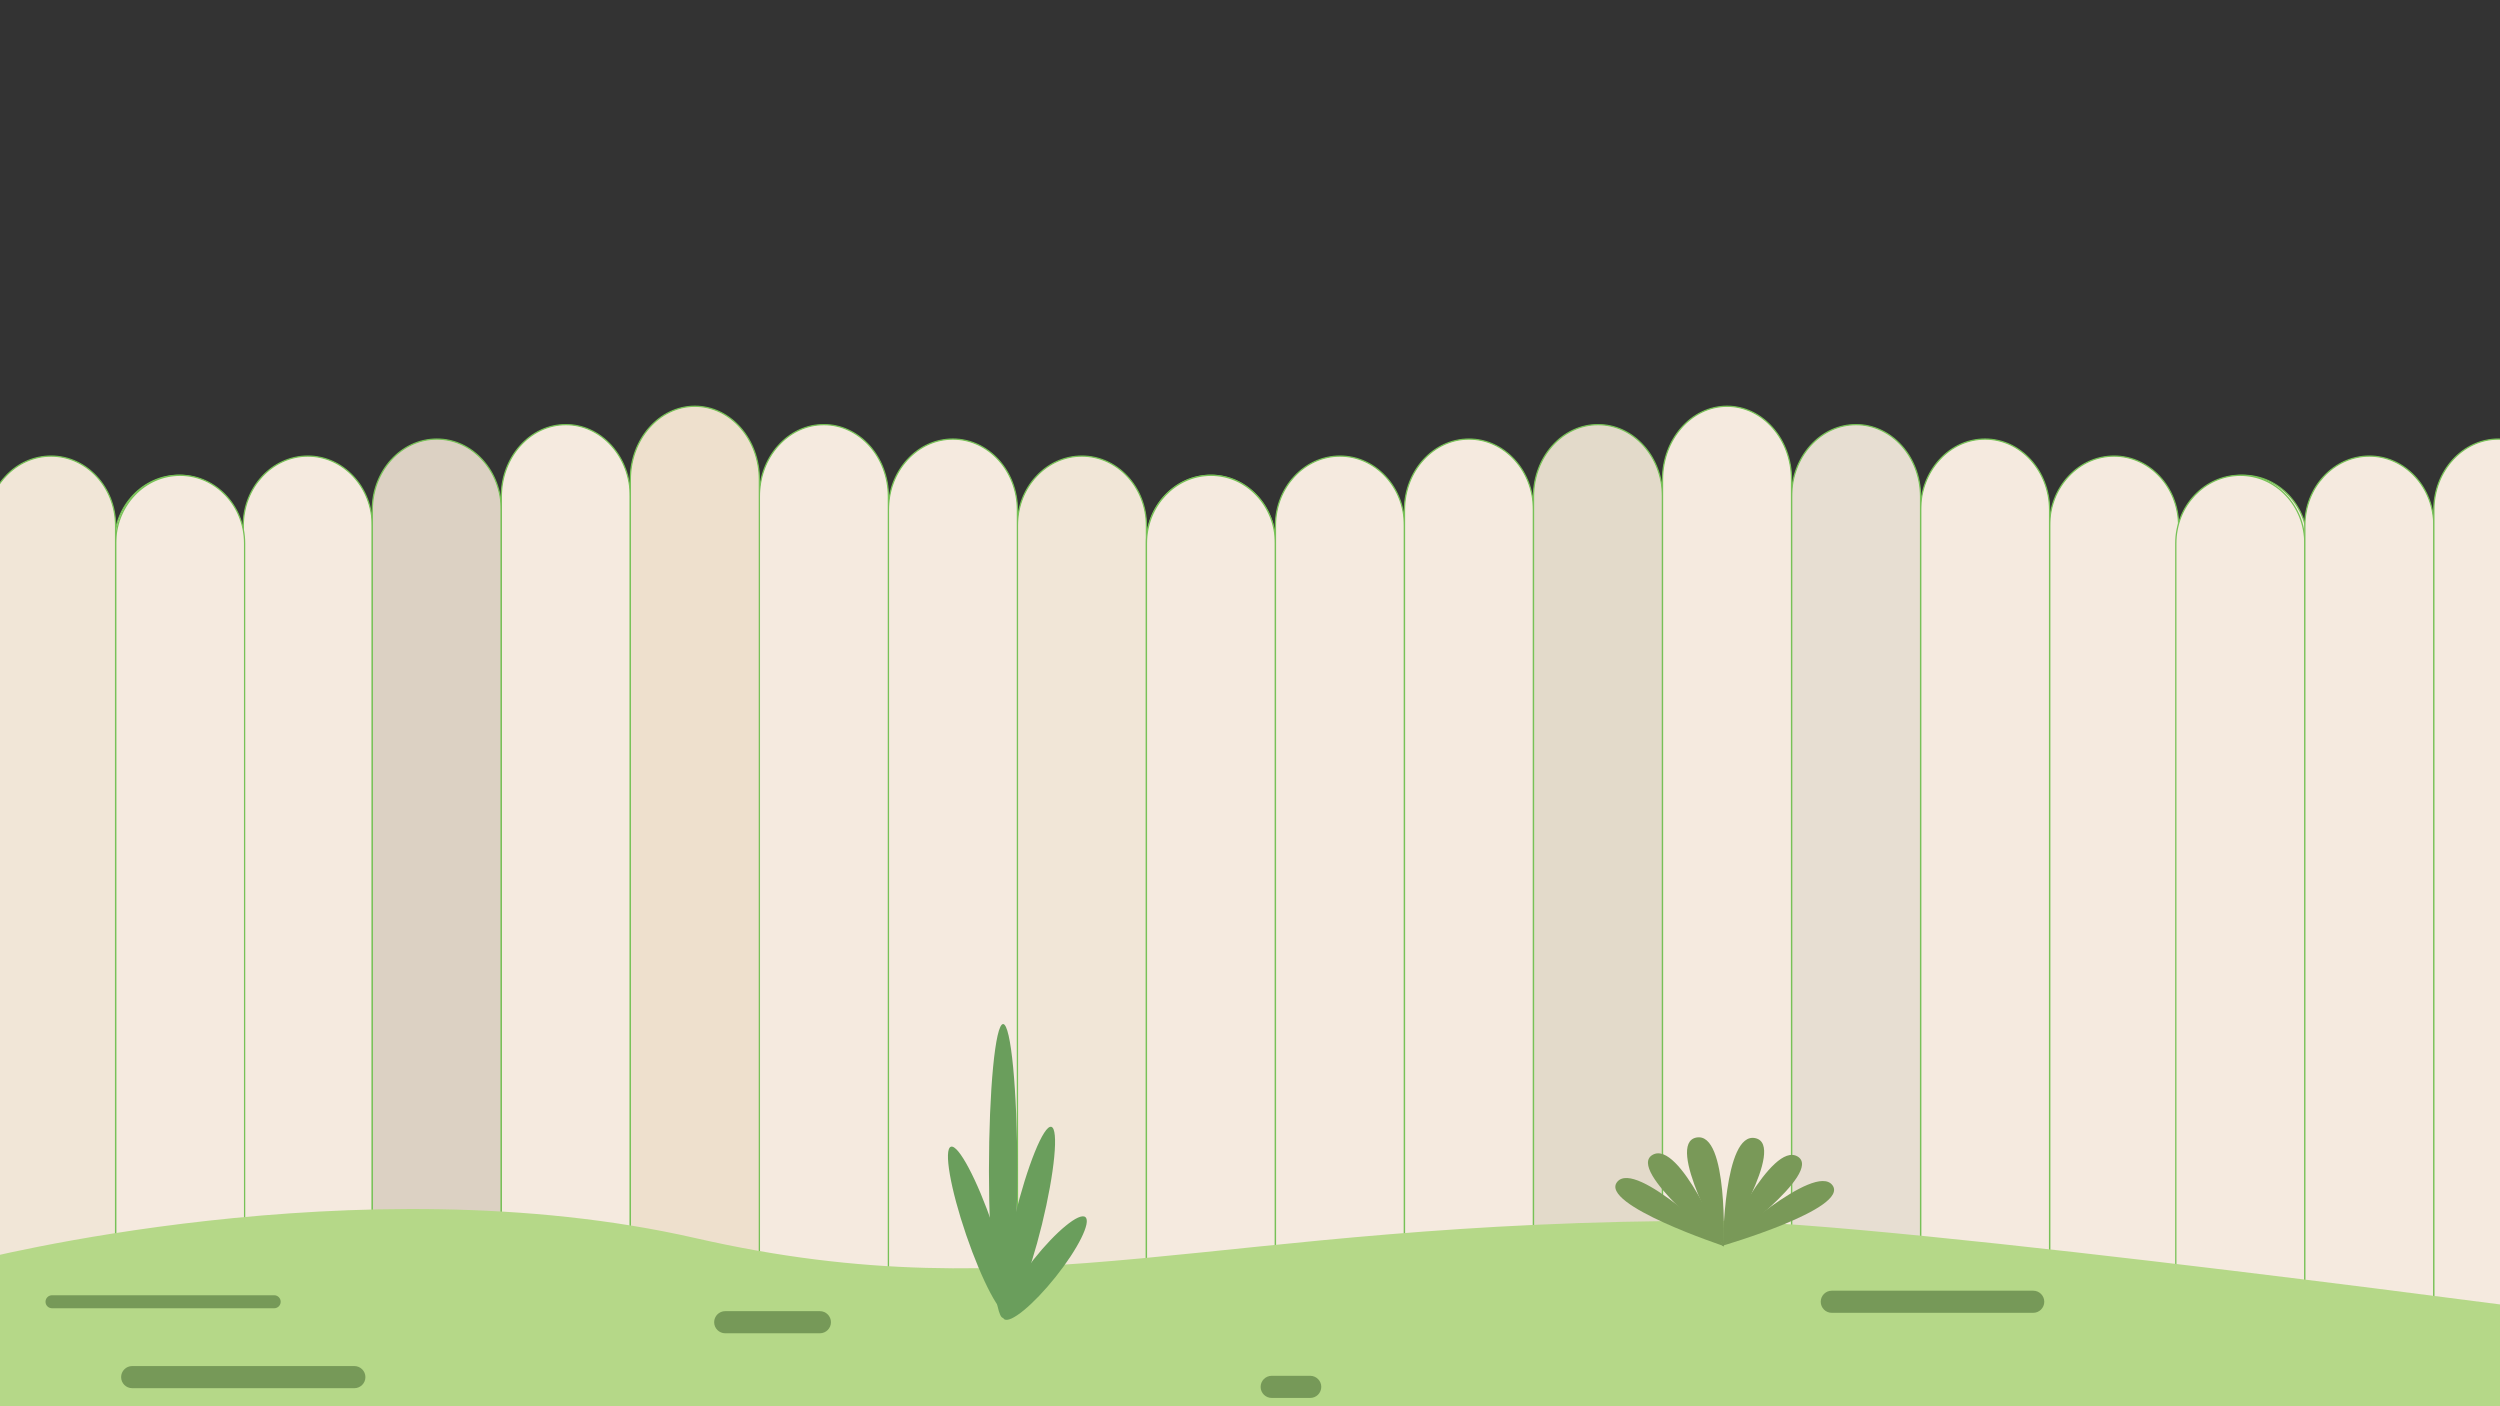 <?xml version="1.0" encoding="UTF-8"?><svg id="Layer_2" xmlns="http://www.w3.org/2000/svg" width="1920" height="1080" xmlns:xlink="http://www.w3.org/1999/xlink" viewBox="0 0 1920 1080"><rect x="0" y="0" width="1920" height="1080" fill="#333333" stroke="none"/><defs><style>.cls-1{clip-path:url(#clippath);}.cls-2{fill:none;}.cls-2,.cls-3,.cls-4,.cls-5,.cls-6,.cls-7,.cls-8,.cls-9,.cls-10,.cls-11,.cls-12,.cls-13{stroke-width:0px;}.cls-14{clip-path:url(#clippath-1);}.cls-3{fill:#799958;}.cls-4{fill:#77c157;}.cls-5{fill:#769958;}.cls-6{fill:#dcd1c3;}.cls-7{fill:#b5d888;}.cls-8{fill:#6a9e5c;}.cls-9{fill:#f1e6d7;}.cls-10{fill:#e3daca;}.cls-11{fill:#e7ded2;}.cls-12{fill:#eee0cd;}.cls-13{fill:#f5eadf;}</style><clipPath id="clippath"><rect class="cls-2" width="1920" height="1080"/></clipPath><clipPath id="clippath-1"><rect class="cls-2" width="1920" height="1080"/></clipPath></defs><g id="Layer_3"><g class="cls-1"><g class="cls-14"><path class="cls-13" d="m186.83,417.33v632.07h-99.09V417.33c0-28.91,22.19-52.31,49.54-52.31,13.68,0,26.08,5.84,35.04,15.31,8.97,9.47,14.5,22.56,14.5,37Z"/><path class="cls-4" d="m187.33,1049.9h-100.09V417.33c0-29.12,22.45-52.81,50.04-52.81,13.39,0,25.96,5.49,35.41,15.47,9.44,9.97,14.64,23.23,14.64,37.34v632.57Zm-99.09-1h98.09V417.33c0-13.86-5.1-26.88-14.36-36.65-9.25-9.77-21.57-15.15-34.68-15.15-27.04,0-49.04,23.24-49.04,51.81v631.57Z"/><path class="cls-13" d="m285.92,403.71v645.69h-99.09V403.71c0-29.53,22.19-53.43,49.54-53.43,13.68,0,26.08,5.97,35.04,15.64,8.97,9.67,14.5,23.04,14.5,37.79Z"/><path class="cls-4" d="m286.42,1049.9h-100.09V403.71c0-29.74,22.45-53.93,50.04-53.93,13.39,0,25.96,5.61,35.41,15.8,9.44,10.18,14.63,23.72,14.63,38.13v646.19Zm-99.09-1h98.09V403.71c0-14.16-5.1-27.46-14.37-37.45-9.25-9.98-21.57-15.48-34.68-15.48-27.04,0-49.04,23.75-49.04,52.93v645.19Z"/><path class="cls-6" d="m385.01,391.64v657.76h-99.09V391.64c0-30.08,22.19-54.43,49.54-54.43,13.68,0,26.08,6.08,35.04,15.93,8.97,9.85,14.5,23.47,14.5,38.5Z"/><path class="cls-4" d="m385.51,1049.9h-100.09V391.64c0-30.29,22.45-54.93,50.04-54.93,13.39,0,25.97,5.72,35.41,16.1,9.43,10.37,14.63,24.16,14.63,38.84v658.26Zm-99.09-1h98.09V391.64c0-14.43-5.1-27.98-14.37-38.17-9.25-10.17-21.57-15.77-34.67-15.77-27.04,0-49.04,24.19-49.04,53.93v657.26Z"/><path class="cls-13" d="m484.1,381.39v668.01h-99.09V381.39c0-30.55,22.19-55.28,49.54-55.28,13.68,0,26.08,6.18,35.04,16.18,8.97,10,14.5,23.84,14.5,39.1Z"/><path class="cls-4" d="m484.6,1049.9h-100.09V381.39c0-30.76,22.45-55.78,50.04-55.78,13.39,0,25.97,5.81,35.42,16.35,9.43,10.53,14.63,24.53,14.63,39.43v668.51Zm-99.09-1h98.09V381.39c0-14.66-5.1-28.43-14.37-38.77-9.26-10.33-21.57-16.01-34.67-16.01-27.04,0-49.04,24.57-49.04,54.78v667.51Z"/><path class="cls-13" d="m880.45,417.33v632.07h99.09V417.33c0-28.91-22.19-52.31-49.54-52.31-13.68,0-26.08,5.84-35.04,15.31-8.97,9.47-14.5,22.56-14.5,37Z"/><path class="cls-4" d="m980.04,1049.9h-100.09V417.33c0-14.11,5.2-27.38,14.64-37.34,9.45-9.97,22.02-15.47,35.41-15.47,27.59,0,50.04,23.69,50.04,52.81v632.57Zm-99.09-1h98.09V417.33c0-28.57-22-51.81-49.04-51.81-13.11,0-25.43,5.38-34.68,15.15-9.26,9.78-14.36,22.8-14.36,36.65v631.57Z"/><path class="cls-9" d="m781.37,403.71v645.69h99.09V403.71c0-29.53-22.19-53.43-49.54-53.43-13.68,0-26.08,5.97-35.04,15.64-8.97,9.67-14.5,23.04-14.5,37.79Z"/><path class="cls-4" d="m880.95,1049.9h-100.09V403.71c0-14.41,5.2-27.96,14.63-38.13,9.45-10.19,22.02-15.8,35.41-15.8,27.59,0,50.04,24.19,50.04,53.93v646.19Zm-99.09-1h98.09V403.71c0-29.19-22-52.93-49.04-52.93-13.11,0-25.42,5.5-34.68,15.48-9.26,9.99-14.37,23.29-14.37,37.45v645.19Z"/><path class="cls-13" d="m682.28,391.64v657.76h99.09V391.64c0-30.08-22.19-54.43-49.54-54.43-13.68,0-26.08,6.08-35.04,15.93s-14.5,23.47-14.5,38.5Z"/><path class="cls-4" d="m781.87,1049.9h-100.09V391.64c0-14.68,5.2-28.47,14.63-38.84,9.45-10.38,22.02-16.1,35.41-16.1,27.59,0,50.04,24.64,50.04,54.93v658.26Zm-99.09-1h98.09V391.64c0-29.74-22-53.93-49.04-53.93-13.1,0-25.42,5.6-34.67,15.77-9.27,10.18-14.37,23.73-14.37,38.17v657.26Z"/><path class="cls-13" d="m583.19,381.39v668.01h99.09V381.39c0-30.55-22.19-55.28-49.54-55.28-13.68,0-26.08,6.18-35.04,16.18-8.97,10-14.5,23.84-14.5,39.1Z"/><path class="cls-4" d="m682.78,1049.9h-100.09V381.39c0-14.9,5.2-28.91,14.63-39.43,9.45-10.54,22.03-16.35,35.42-16.35,27.59,0,50.04,25.02,50.04,55.78v668.51Zm-99.09-1h98.09V381.39c0-30.21-22-54.78-49.04-54.78-13.1,0-25.42,5.69-34.67,16.01-9.27,10.34-14.37,24.11-14.37,38.77v667.51Z"/><path class="cls-12" d="m583.19,368.36v681.04h-99.09V368.36c0-31.15,22.19-56.36,49.54-56.36,13.68,0,26.08,6.3,35.04,16.5,8.97,10.2,14.5,24.3,14.5,39.86Z"/><path class="cls-4" d="m583.69,1049.9h-100.09V368.36c0-31.35,22.45-56.86,50.04-56.86,13.39,0,25.97,5.92,35.42,16.67,9.43,10.73,14.62,25,14.62,40.19v681.54Zm-99.09-1h98.09V368.36c0-14.95-5.11-28.99-14.38-39.53-9.25-10.53-21.57-16.33-34.67-16.33-27.04,0-49.04,25.06-49.04,55.86v680.54Z"/><path class="cls-13" d="m88.77,417.33v632.07h99.09V417.33c0-28.91-22.19-52.31-49.54-52.31-13.68,0-26.08,5.84-35.04,15.31-8.97,9.47-14.5,22.56-14.5,37Z"/><path class="cls-4" d="m188.36,1049.9h-100.09V417.33c0-14.11,5.2-27.38,14.64-37.34,9.45-9.97,22.02-15.47,35.41-15.47,27.59,0,50.04,23.69,50.04,52.81v632.57Zm-99.09-1h98.09V417.33c0-28.57-22-51.81-49.04-51.81-13.11,0-25.43,5.38-34.68,15.15-9.26,9.78-14.36,22.8-14.36,36.65v631.57Z"/><path class="cls-9" d="m-10.32,403.71v645.69h99.09V403.71c0-29.53-22.19-53.43-49.54-53.43-13.68,0-26.08,5.97-35.04,15.64-8.97,9.67-14.5,23.04-14.5,37.79Z"/><path class="cls-4" d="m89.27,1049.9H-10.82V403.71c0-14.41,5.2-27.96,14.63-38.13,9.45-10.19,22.02-15.8,35.41-15.8,27.59,0,50.04,24.19,50.04,53.93v646.19Zm-99.09-1h98.09V403.71c0-29.19-22-52.93-49.04-52.93-13.11,0-25.42,5.5-34.68,15.48-9.26,9.99-14.37,23.29-14.37,37.45v645.19Z"/><path class="cls-13" d="m979.54,417.33v632.07h-99.09V417.33c0-28.91,22.19-52.31,49.54-52.31,13.68,0,26.08,5.84,35.04,15.31,8.97,9.47,14.5,22.56,14.5,37Z"/><path class="cls-4" d="m980.04,1049.9h-100.09V417.33c0-29.12,22.45-52.81,50.04-52.81,13.39,0,25.96,5.49,35.41,15.47,9.44,9.97,14.64,23.23,14.64,37.34v632.57Zm-99.09-1h98.09V417.33c0-13.86-5.1-26.88-14.36-36.65-9.25-9.77-21.57-15.15-34.68-15.15-27.04,0-49.04,23.24-49.04,51.81v631.57Z"/><path class="cls-13" d="m1078.63,403.71v645.69h-99.09V403.71c0-29.53,22.19-53.43,49.54-53.43,13.68,0,26.08,5.97,35.04,15.64,8.97,9.67,14.5,23.04,14.5,37.79Z"/><path class="cls-4" d="m1079.13,1049.9h-100.09V403.71c0-29.74,22.45-53.93,50.04-53.93,13.39,0,25.96,5.61,35.41,15.8,9.44,10.18,14.63,23.72,14.63,38.13v646.19Zm-99.09-1h98.09V403.71c0-14.16-5.1-27.46-14.37-37.45-9.26-9.98-21.57-15.48-34.68-15.48-27.04,0-49.04,23.75-49.04,52.93v645.19Z"/><path class="cls-13" d="m1177.72,391.64v657.76h-99.09V391.64c0-30.08,22.19-54.43,49.54-54.43,13.68,0,26.08,6.08,35.04,15.93,8.97,9.85,14.5,23.47,14.5,38.5Z"/><path class="cls-4" d="m1178.22,1049.9h-100.09V391.64c0-30.29,22.45-54.93,50.04-54.93,13.39,0,25.97,5.72,35.41,16.1,9.43,10.37,14.63,24.16,14.63,38.84v658.26Zm-99.09-1h98.09V391.64c0-14.43-5.1-27.98-14.37-38.17-9.25-10.17-21.57-15.77-34.67-15.77-27.04,0-49.04,24.19-49.04,53.93v657.26Z"/><path class="cls-10" d="m1276.81,381.39v668.01h-99.09V381.39c0-30.55,22.19-55.28,49.54-55.28,13.68,0,26.08,6.18,35.04,16.18,8.97,10,14.5,23.84,14.5,39.1Z"/><path class="cls-4" d="m1277.31,1049.9h-100.09V381.39c0-30.76,22.45-55.78,50.04-55.78,13.39,0,25.97,5.81,35.42,16.35,9.43,10.53,14.63,24.53,14.63,39.43v668.51Zm-99.09-1h98.09V381.39c0-14.66-5.1-28.42-14.37-38.77-9.26-10.33-21.57-16.01-34.67-16.01-27.04,0-49.04,24.57-49.04,54.78v667.51Z"/><path class="cls-13" d="m1673.17,417.33v632.07h99.09V417.33c0-28.91-22.19-52.31-49.54-52.31-13.68,0-26.08,5.84-35.04,15.31-8.97,9.47-14.5,22.56-14.5,37Z"/><path class="cls-4" d="m1772.76,1049.9h-100.09V417.33c0-14.11,5.2-27.38,14.64-37.34,9.45-9.97,22.02-15.47,35.41-15.47,27.59,0,50.04,23.69,50.04,52.81v632.57Zm-99.09-1h98.09V417.33c0-28.57-22-51.81-49.04-51.81-13.11,0-25.42,5.38-34.68,15.15-9.26,9.78-14.36,22.8-14.36,36.65v631.57Z"/><path class="cls-13" d="m1574.08,403.71v645.69h99.09V403.71c0-29.53-22.19-53.43-49.54-53.43-13.68,0-26.08,5.97-35.04,15.64-8.97,9.67-14.5,23.04-14.5,37.79Z"/><path class="cls-4" d="m1673.67,1049.9h-100.09V403.71c0-14.41,5.2-27.96,14.63-38.13,9.45-10.19,22.02-15.8,35.41-15.8,27.59,0,50.04,24.19,50.04,53.93v646.19Zm-99.09-1h98.09V403.71c0-29.19-22-52.93-49.04-52.93-13.11,0-25.42,5.5-34.68,15.48-9.26,9.99-14.37,23.29-14.37,37.45v645.19Z"/><path class="cls-13" d="m1474.99,391.64v657.76h99.09V391.64c0-30.08-22.19-54.43-49.54-54.43-13.68,0-26.08,6.08-35.04,15.93-8.97,9.85-14.5,23.47-14.5,38.5Z"/><path class="cls-4" d="m1574.58,1049.9h-100.09V391.64c0-14.68,5.2-28.47,14.63-38.84,9.45-10.38,22.02-16.1,35.41-16.1,27.59,0,50.04,24.64,50.04,54.93v658.26Zm-99.09-1h98.09V391.64c0-29.74-22-53.93-49.04-53.93-13.11,0-25.42,5.6-34.67,15.77-9.27,10.18-14.37,23.73-14.37,38.17v657.26Z"/><path class="cls-11" d="m1375.9,381.39v668.01h99.09V381.39c0-30.55-22.19-55.28-49.54-55.28-13.68,0-26.08,6.18-35.04,16.18-8.97,10-14.5,23.84-14.5,39.1Z"/><path class="cls-4" d="m1475.49,1049.9h-100.09V381.39c0-14.9,5.2-28.91,14.63-39.43,9.45-10.54,22.02-16.35,35.42-16.35,27.59,0,50.04,25.02,50.04,55.78v668.51Zm-99.09-1h98.09V381.39c0-30.21-22-54.78-49.04-54.78-13.1,0-25.42,5.69-34.67,16.01-9.27,10.34-14.37,24.11-14.37,38.77v667.51Z"/><path class="cls-13" d="m1375.9,368.36v681.04h-99.09V368.36c0-31.15,22.19-56.36,49.54-56.36,13.68,0,26.08,6.3,35.04,16.5,8.97,10.2,14.5,24.3,14.5,39.86Z"/><path class="cls-4" d="m1376.4,1049.9h-100.09V368.36c0-31.35,22.45-56.86,50.04-56.86,13.39,0,25.97,5.92,35.42,16.67,9.43,10.73,14.62,25,14.62,40.19v681.54Zm-99.09-1h98.09V368.36c0-14.95-5.11-28.99-14.38-39.53-9.25-10.53-21.57-16.33-34.67-16.33-27.04,0-49.04,25.06-49.04,55.86v680.54Z"/><path class="cls-13" d="m1770.1,417.33v632.07h-99.09V417.33c0-28.91,22.19-52.31,49.54-52.31,13.68,0,26.08,5.84,35.04,15.31,8.97,9.47,14.5,22.56,14.5,37Z"/><path class="cls-4" d="m1770.6,1049.9h-100.09V417.33c0-29.12,22.45-52.81,50.04-52.81,13.39,0,25.96,5.49,35.41,15.47,9.44,9.97,14.64,23.23,14.64,37.34v632.57Zm-99.09-1h98.09V417.33c0-13.86-5.1-26.88-14.36-36.65-9.25-9.77-21.57-15.15-34.68-15.15-27.04,0-49.04,23.24-49.04,51.81v631.57Z"/><path class="cls-13" d="m1869.19,403.71v645.69h-99.09V403.71c0-29.53,22.19-53.43,49.54-53.43,13.68,0,26.08,5.97,35.04,15.64,8.97,9.67,14.5,23.04,14.5,37.79Z"/><path class="cls-4" d="m1869.69,1049.9h-100.09V403.71c0-29.74,22.45-53.93,50.04-53.93,13.39,0,25.96,5.61,35.41,15.8,9.44,10.18,14.63,23.72,14.63,38.13v646.19Zm-99.09-1h98.09V403.71c0-14.16-5.1-27.46-14.37-37.45-9.26-9.98-21.57-15.48-34.68-15.48-27.04,0-49.04,23.75-49.04,52.93v645.19Z"/><path class="cls-13" d="m1968.28,391.64v657.76h-99.09V391.64c0-30.08,22.19-54.43,49.54-54.43,13.68,0,26.08,6.08,35.04,15.93,8.97,9.85,14.5,23.47,14.5,38.5Z"/><path class="cls-4" d="m1968.78,1049.9h-100.09V391.64c0-30.29,22.45-54.93,50.04-54.93,13.39,0,25.97,5.72,35.41,16.1,9.43,10.37,14.63,24.16,14.63,38.84v658.26Zm-99.09-1h98.09V391.64c0-14.43-5.1-27.98-14.37-38.17-9.25-10.17-21.57-15.77-34.67-15.77-27.04,0-49.04,24.19-49.04,53.93v657.26Z"/><path class="cls-7" d="m-20.49,968.47s295.9-76.66,554.68-17.59c258.78,59.07,394.93-13.29,780.32-13.29,133.79,0,695,76.06,695,76.06l-7.05,115.83L.66,1199.2l-21.15-230.73Z"/><ellipse class="cls-8" cx="770.39" cy="899.32" rx="10.88" ry="112.86"/><ellipse class="cls-8" cx="789.72" cy="937.81" rx="74.47" ry="10.86" transform="translate(-308.95 1481.92) rotate(-76.25)"/><ellipse class="cls-8" cx="802.34" cy="973.89" rx="50.09" ry="10.78" transform="translate(-459.32 994.67) rotate(-51.46)"/><ellipse class="cls-8" cx="752.38" cy="945" rx="10.85" ry="68.04" transform="translate(-265.58 294.72) rotate(-18.9)"/><path class="cls-5" d="m272.14,1066.13H101.52c-4.69,0-8.5-3.81-8.5-8.5s3.81-8.5,8.5-8.5h170.62c4.69,0,8.5,3.81,8.5,8.5s-3.81,8.5-8.5,8.5Z"/><path class="cls-5" d="m210.56,1004.75H39.95c-2.76,0-5-2.24-5-5s2.24-5,5-5h170.62c2.76,0,5,2.24,5,5s-2.24,5-5,5Z"/><path class="cls-5" d="m629.67,1023.96h-72.7c-4.69,0-8.5-3.81-8.5-8.5s3.81-8.5,8.5-8.5h72.7c4.69,0,8.5,3.81,8.5,8.5s-3.81,8.5-8.5,8.5Z"/><path class="cls-5" d="m1561.5,1008.25h-154.68c-4.69,0-8.5-3.81-8.5-8.5s3.81-8.5,8.5-8.5h154.68c4.69,0,8.5,3.81,8.5,8.5s-3.81,8.5-8.5,8.5Z"/><path class="cls-5" d="m1006.24,1073.62h-29.58c-4.69,0-8.5-3.81-8.5-8.5s3.81-8.5,8.5-8.5h29.58c4.69,0,8.5,3.81,8.5,8.5s-3.81,8.5-8.5,8.5Z"/><path class="cls-3" d="m1269.25,886.88c20.75-11.6,54.56,70.58,54.56,70.58,0,0-75.32-58.98-54.56-70.58Z"/><path class="cls-3" d="m1302.93,873.61c24.62-4.42,20.81,83.73,20.81,83.73,0,0-45.43-79.31-20.81-83.73Z"/><path class="cls-3" d="m1242.07,907.62c-14.54,17.46,82.15,49.45,82.15,49.45,0,0-67.61-66.91-82.15-49.45Z"/><path class="cls-3" d="m1380.62,888.23c20.18,12.31-57.91,68.62-57.91,68.62,0,0,37.73-80.93,57.91-68.62Z"/><path class="cls-3" d="m1407.27,910.19c13.69,17.95-84.46,46.55-84.46,46.55,0,0,70.77-64.51,84.46-46.55Z"/><path class="cls-3" d="m1348.09,874.1c-24.39-5.27-24.81,82.94-24.81,82.94,0,0,49.2-77.66,24.81-82.94Z"/><rect class="cls-2" x="178.58" y="-8.94" width="1479.66" height="1125.17"/></g></g></g></svg>